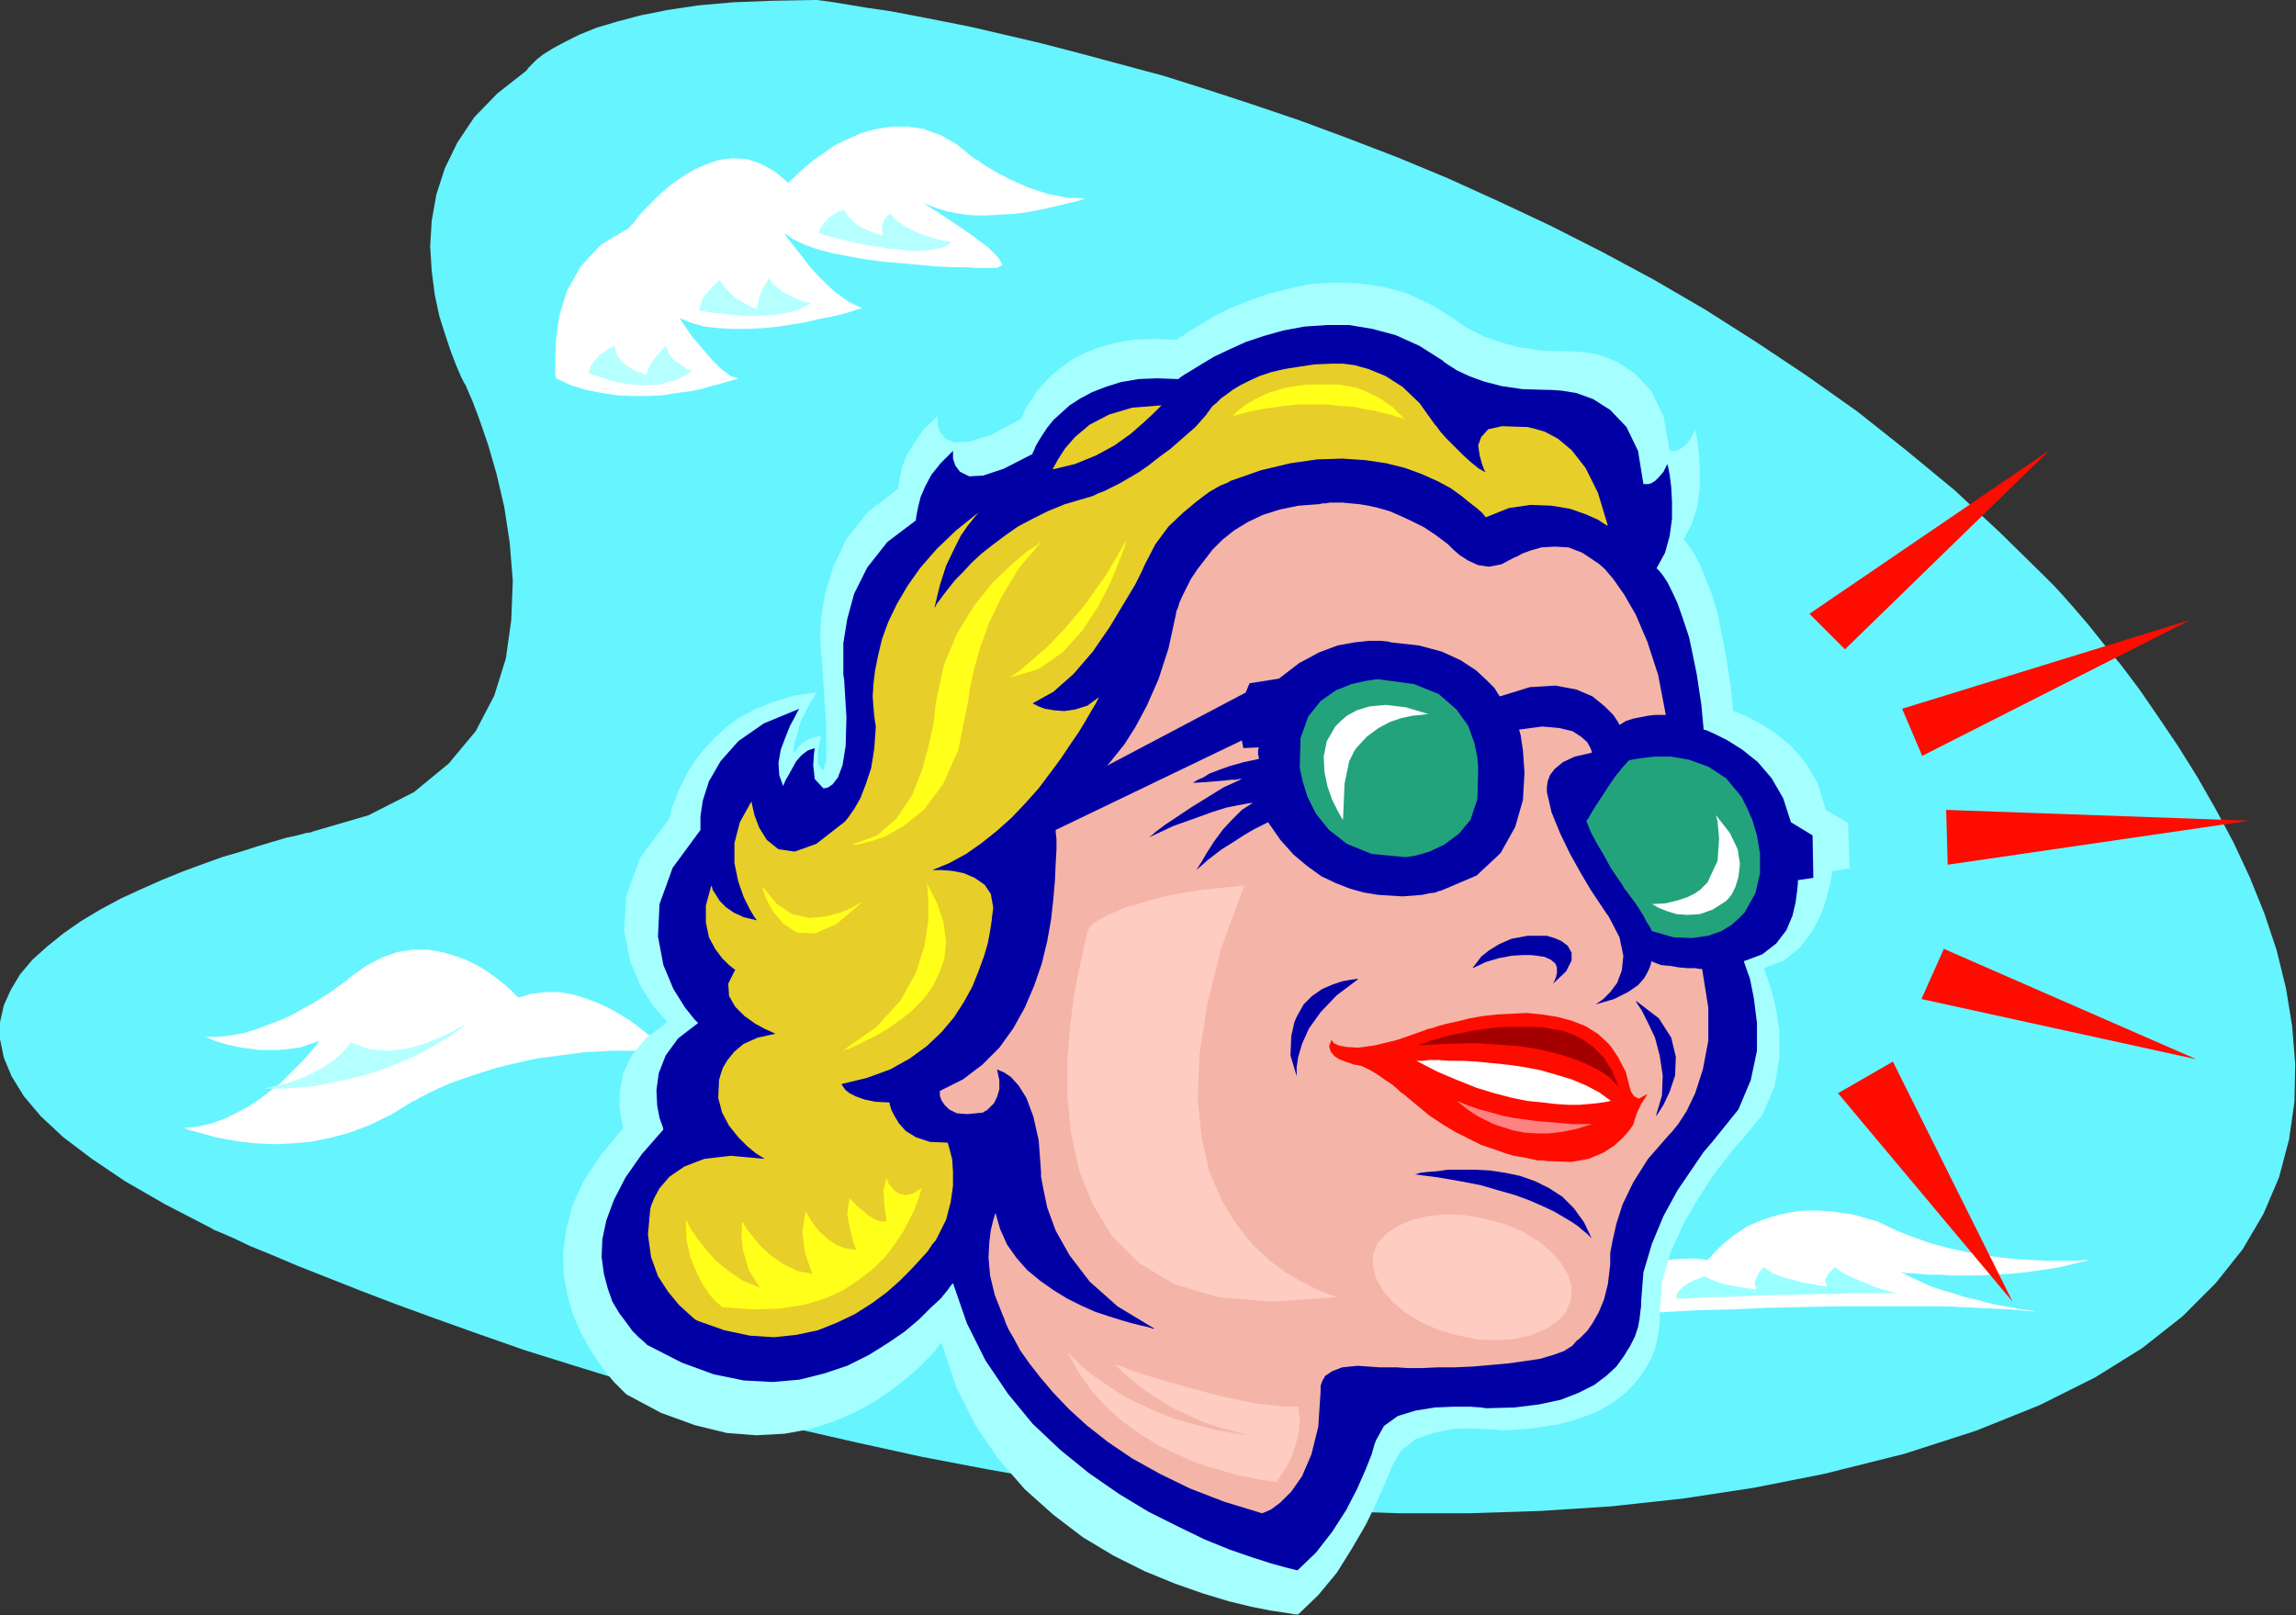 <?xml version="1.0" encoding="UTF-8" standalone="no"?>
<svg
   xmlns:dc="http://purl.org/dc/elements/1.1/"
   xmlns:cc="http://creativecommons.org/ns#"
   xmlns:rdf="http://www.w3.org/1999/02/22-rdf-syntax-ns#"
   xmlns:svg="http://www.w3.org/2000/svg"
   xmlns="http://www.w3.org/2000/svg"
   xmlns:sodipodi="http://sodipodi.sourceforge.net/DTD/sodipodi-0.dtd"
   xmlns:inkscape="http://www.inkscape.org/namespaces/inkscape"
   version="1.0"
   width="75.514mm"
   height="53.137mm"
   id="svg87"
   sodipodi:docname="CLP00321.WMF">
  <rect width="100%" height="100%" fill="#333333" stroke="none"/>
  <sodipodi:namedview
     pagecolor="#ffffff"
     bordercolor="#666666"
     borderopacity="1"
     objecttolerance="10"
     gridtolerance="10"
     guidetolerance="10"
     inkscape:pageopacity="0"
     inkscape:pageshadow="2"
     inkscape:window-width="640"
     inkscape:window-height="480"
     id="namedview89" />
  <defs
     id="defs3">
    <pattern
       id="WMFhbasepattern"
       patternUnits="userSpaceOnUse"
       width="6"
       height="6"
       x="0"
       y="0" />
  </defs>
  <path
     style="fill:#66f4ff;fill-rule:evenodd;fill-opacity:1;stroke:none;"
     d="  M 226.752,183.264   L 218.016,184.992   L 209.184,186.336   L 200.352,187.296   L 191.52,187.872   L 182.688,188.16   L 173.856,188.16   L 165.024,187.872   L 156.288,187.2   L 147.744,186.432   L 139.2,185.376   L 130.848,184.128   L 122.688,182.688   L 114.624,181.152   L 106.752,179.424   L 99.168,177.696   L 91.776,175.776   L 84.672,173.856   L 77.952,171.84   L 71.424,169.824   L 65.28,167.904   L 59.52,165.888   L 54.144,163.968   L 49.152,162.144   L 44.64,160.416   L 40.512,158.784   L 36.864,157.344   L 33.696,156   L 31.104,154.944   L 29.088,153.984   L 27.552,153.312   L 26.592,152.928   L 26.304,152.736   L 20.544,149.76   L 15.552,146.88   L 11.424,144.096   L 7.872,141.408   L 5.088,138.816   L 2.976,136.32   L 1.44,133.824   L 0.48,131.52   L 0,129.216   L 0,127.104   L 0.48,124.992   L 1.344,123.072   L 2.496,121.152   L 4.032,119.328   L 5.856,117.696   L 7.872,116.064   L 10.08,114.528   L 12.48,113.088   L 14.976,111.744   L 17.472,110.592   L 20.064,109.44   L 22.656,108.384   L 25.248,107.424   L 27.648,106.56   L 29.952,105.888   L 32.064,105.216   L 33.984,104.64   L 35.616,104.16   L 36.96,103.872   L 38.016,103.584   L 38.688,103.488   L 38.88,103.392   L 45.792,101.376   L 51.456,98.496   L 55.776,94.944   L 59.136,90.912   L 61.44,86.496   L 62.88,81.888   L 63.552,77.088   L 63.744,72.192   L 63.36,67.488   L 62.688,63.072   L 61.728,58.944   L 60.672,55.296   L 59.616,52.224   L 58.752,49.92   L 58.08,48.384   L 57.888,47.904   L 57.696,47.616   L 57.312,46.848   L 56.736,45.504   L 56.064,43.776   L 55.392,41.76   L 54.624,39.36   L 54.048,36.672   L 53.664,33.696   L 53.472,30.624   L 53.664,27.456   L 54.24,24.192   L 55.296,20.928   L 56.832,17.76   L 58.944,14.592   L 61.824,11.616   L 65.376,8.832   L 65.472,8.736   L 65.664,8.448   L 66.144,7.968   L 66.72,7.392   L 67.584,6.72   L 68.832,5.952   L 70.272,5.184   L 72,4.32   L 74.112,3.456   L 76.704,2.688   L 79.584,1.92   L 82.944,1.248   L 86.784,0.672   L 91.104,0.288   L 95.904,0.096   L 101.28,0   L 101.568,0   L 102.336,0.096   L 103.68,0.288   L 105.408,0.576   L 107.712,0.96   L 110.4,1.344   L 113.472,1.92   L 116.928,2.592   L 120.768,3.36   L 124.896,4.32   L 129.408,5.376   L 134.208,6.624   L 139.2,7.968   L 144.576,9.408   L 150.048,11.136   L 155.616,12.96   L 161.568,14.976   L 167.52,17.184   L 173.76,19.584   L 180,22.176   L 186.336,25.056   L 192.672,28.032   L 199.104,31.296   L 205.536,34.752   L 211.968,38.496   L 218.304,42.528   L 224.64,46.752   L 230.88,51.168   L 236.928,55.968   L 242.976,60.96   L 248.736,66.336   L 254.4,71.904   L 254.688,72.192   L 255.36,72.864   L 256.416,74.016   L 257.856,75.648   L 259.584,77.664   L 261.504,80.064   L 263.712,82.752   L 266.016,85.824   L 268.32,89.184   L 270.72,92.736   L 273.12,96.576   L 275.424,100.608   L 277.632,104.736   L 279.648,109.056   L 281.472,113.568   L 283.008,118.176   L 284.16,122.88   L 284.928,127.584   L 285.312,132.288   L 285.216,136.992   L 284.544,141.696   L 283.296,146.4   L 281.376,150.912   L 278.784,155.328   L 275.424,159.552   L 271.296,163.68   L 266.304,167.616   L 260.448,171.264   L 253.536,174.72   L 245.664,177.888   L 236.736,180.768   L 226.752,183.264  z "
     id="path5" />
  <path
     style="fill:#ffffff;fill-rule:evenodd;fill-opacity:1;stroke:none;"
     d="  M 259.68,156.672   L 259.488,156.672   L 259.008,156.672   L 258.24,156.768   L 257.184,156.768   L 255.936,156.768   L 254.4,156.768   L 252.672,156.672   L 250.848,156.576   L 248.928,156.384   L 246.816,156.096   L 244.608,155.712   L 242.4,155.232   L 240.192,154.656   L 237.984,153.888   L 235.776,153.024   L 233.568,151.968   L 233.376,151.872   L 232.992,151.776   L 232.32,151.584   L 231.36,151.296   L 230.304,151.008   L 228.96,150.816   L 227.52,150.624   L 225.984,150.528   L 224.352,150.528   L 222.624,150.72   L 220.896,151.104   L 219.072,151.68   L 217.248,152.448   L 215.52,153.6   L 213.888,154.944   L 212.256,156.672   L 211.68,156.576   L 210.24,156.48   L 208.128,156.576   L 205.728,156.864   L 203.232,157.536   L 200.928,158.784   L 199.2,160.8   L 198.144,163.584   L 198.624,163.584   L 199.776,163.488   L 201.792,163.392   L 204.384,163.296   L 207.552,163.104   L 211.104,162.912   L 215.136,162.816   L 219.36,162.624   L 223.776,162.528   L 228.384,162.432   L 232.992,162.432   L 237.504,162.432   L 241.824,162.432   L 245.952,162.624   L 249.792,162.816   L 253.152,163.104   L 253.056,163.104   L 252.672,163.008   L 252.096,162.912   L 251.328,162.816   L 250.368,162.624   L 249.312,162.432   L 248.16,162.24   L 246.912,161.952   L 245.568,161.568   L 244.224,161.28   L 242.784,160.8   L 241.44,160.416   L 240,159.936   L 238.752,159.36   L 237.504,158.784   L 236.352,158.208   L 236.544,158.208   L 236.928,158.304   L 237.6,158.304   L 238.56,158.4   L 239.712,158.496   L 241.056,158.496   L 242.496,158.592   L 244.128,158.592   L 245.952,158.592   L 247.776,158.496   L 249.696,158.4   L 251.712,158.208   L 253.728,157.92   L 255.744,157.632   L 257.76,157.152   L 259.68,156.672  z "
     id="path7" />
  <path
     style="fill:#99ffff;fill-rule:evenodd;fill-opacity:1;stroke:none;"
     d="  M 235.968,160.896   L 235.68,160.8   L 235.008,160.608   L 233.952,160.32   L 232.8,159.936   L 231.456,159.36   L 230.112,158.784   L 228.96,158.208   L 228.096,157.536   L 227.808,157.824   L 227.232,158.4   L 226.848,159.168   L 227.136,159.936   L 226.848,159.936   L 226.176,159.84   L 225.12,159.648   L 223.968,159.456   L 222.624,159.072   L 221.28,158.688   L 220.128,158.208   L 219.264,157.536   L 218.976,157.824   L 218.496,158.496   L 218.112,159.456   L 218.304,160.32   L 218.112,160.32   L 217.536,160.224   L 216.768,160.128   L 215.712,159.936   L 214.656,159.744   L 213.6,159.456   L 212.64,159.072   L 211.872,158.688   L 211.68,158.784   L 211.2,158.976   L 210.624,159.168   L 209.856,159.552   L 209.184,160.032   L 208.704,160.512   L 208.416,160.992   L 208.416,161.472   L 208.704,161.472   L 209.472,161.472   L 210.72,161.376   L 212.256,161.28   L 214.176,161.28   L 216.288,161.184   L 218.592,161.088   L 220.992,160.992   L 223.392,160.992   L 225.792,160.896   L 228.096,160.896   L 230.304,160.8   L 232.224,160.8   L 233.856,160.8   L 235.104,160.8   L 235.968,160.896  z "
     id="path9" />
  <path
     style="fill:#ffffff;fill-rule:evenodd;fill-opacity:1;stroke:none;"
     d="  M 43.488,121.536   L 43.392,121.632   L 43.104,121.92   L 42.528,122.304   L 41.856,122.784   L 41.088,123.36   L 40.032,124.032   L 38.976,124.704   L 37.728,125.376   L 36.384,126.144   L 34.944,126.816   L 33.408,127.392   L 31.872,127.968   L 30.336,128.448   L 28.704,128.736   L 27.072,128.928   L 25.44,128.928   L 25.824,129.024   L 26.688,129.408   L 28.224,129.888   L 30.048,130.272   L 32.256,130.56   L 34.656,130.56   L 37.248,130.272   L 39.744,129.408   L 39.648,129.504   L 39.36,129.888   L 38.976,130.368   L 38.4,131.04   L 37.728,131.808   L 36.864,132.672   L 35.904,133.632   L 34.848,134.688   L 33.6,135.648   L 32.352,136.608   L 30.912,137.568   L 29.472,138.336   L 27.936,139.104   L 26.304,139.68   L 24.672,140.064   L 22.944,140.256   L 23.136,140.352   L 23.616,140.544   L 24.384,140.736   L 25.44,141.024   L 26.784,141.408   L 28.32,141.696   L 30.048,141.984   L 31.968,142.176   L 34.08,142.272   L 36.288,142.176   L 38.592,141.984   L 40.992,141.504   L 43.488,140.832   L 45.984,139.872   L 48.576,138.624   L 51.072,137.088   L 51.168,136.992   L 51.648,136.8   L 52.32,136.416   L 53.28,135.936   L 54.432,135.36   L 55.968,134.688   L 57.6,134.112   L 59.616,133.44   L 61.728,132.768   L 64.128,132.192   L 66.72,131.616   L 69.6,131.232   L 72.576,130.848   L 75.84,130.656   L 79.2,130.656   L 82.848,130.848   L 82.752,130.752   L 82.464,130.368   L 81.984,129.888   L 81.312,129.312   L 80.448,128.544   L 79.488,127.776   L 78.336,126.912   L 77.088,126.144   L 75.744,125.376   L 74.304,124.704   L 72.768,124.128   L 71.232,123.648   L 69.504,123.36   L 67.872,123.36   L 66.144,123.552   L 64.416,124.032   L 64.32,123.936   L 63.936,123.552   L 63.456,123.072   L 62.688,122.4   L 61.728,121.632   L 60.672,120.864   L 59.424,120.096   L 58.08,119.424   L 56.544,118.848   L 54.912,118.368   L 53.184,118.08   L 51.36,118.08   L 49.44,118.368   L 47.52,119.04   L 45.504,120.096   L 43.488,121.536  z "
     id="path11" />
  <path
     style="fill:#b5ffff;fill-rule:evenodd;fill-opacity:1;stroke:none;"
     d="  M 43.584,129.6   L 43.488,129.792   L 43.104,130.272   L 42.432,131.04   L 41.376,131.904   L 39.936,132.864   L 38.016,133.824   L 35.712,134.688   L 32.832,135.36   L 33.024,135.36   L 33.504,135.36   L 34.176,135.36   L 35.232,135.36   L 36.48,135.264   L 37.92,135.168   L 39.552,134.976   L 41.28,134.592   L 43.2,134.208   L 45.216,133.728   L 47.328,133.056   L 49.536,132.192   L 51.744,131.232   L 54.048,129.984   L 56.256,128.64   L 58.464,127.008   L 58.08,127.296   L 56.928,127.872   L 55.296,128.736   L 53.184,129.6   L 50.784,130.368   L 48.288,130.656   L 45.888,130.464   L 43.584,129.6  z "
     id="path13" />
  <path
     style="fill:#ffffff;fill-rule:evenodd;fill-opacity:1;stroke:none;"
     d="  M 121.056,19.68   L 121.44,19.872   L 122.4,20.544   L 123.84,21.408   L 125.664,22.368   L 127.872,23.328   L 130.176,24.096   L 132.576,24.576   L 134.976,24.672   L 134.784,24.672   L 134.4,24.864   L 133.728,25.056   L 132.864,25.248   L 131.712,25.536   L 130.464,25.824   L 129.12,26.112   L 127.584,26.4   L 126.048,26.592   L 124.32,26.688   L 122.688,26.784   L 120.96,26.784   L 119.328,26.592   L 117.792,26.304   L 116.256,25.824   L 114.816,25.248   L 115.392,25.632   L 116.736,26.496   L 118.752,27.84   L 120.864,29.28   L 122.784,30.72   L 124.128,32.064   L 124.608,32.928   L 123.936,33.312   L 123.456,33.312   L 122.592,33.312   L 121.344,33.312   L 119.904,33.216   L 118.176,33.216   L 116.256,33.12   L 114.144,32.928   L 112.032,32.736   L 109.824,32.544   L 107.616,32.256   L 105.504,31.872   L 103.488,31.488   L 101.664,31.008   L 100.032,30.432   L 98.592,29.76   L 97.536,28.992   L 97.728,29.376   L 98.4,30.24   L 99.456,31.584   L 100.704,33.216   L 102.24,34.848   L 103.776,36.288   L 105.504,37.536   L 107.136,38.304   L 106.944,38.4   L 106.464,38.496   L 105.696,38.784   L 104.64,39.072   L 103.392,39.36   L 101.856,39.648   L 100.32,40.032   L 98.592,40.32   L 96.768,40.608   L 94.848,40.8   L 92.928,40.896   L 91.104,40.896   L 89.28,40.8   L 87.552,40.608   L 85.92,40.128   L 84.48,39.552   L 84.672,39.84   L 85.248,40.704   L 86.112,41.952   L 87.264,43.296   L 88.416,44.64   L 89.664,45.888   L 90.816,46.752   L 91.776,47.04   L 91.584,47.136   L 91.2,47.232   L 90.528,47.424   L 89.568,47.712   L 88.416,48   L 87.168,48.384   L 85.632,48.672   L 84.096,48.864   L 82.368,49.152   L 80.544,49.248   L 78.624,49.248   L 76.704,49.152   L 74.784,48.864   L 72.864,48.48   L 70.944,47.904   L 69.12,47.04   L 69.024,46.464   L 69.024,44.736   L 69.12,42.24   L 69.504,39.36   L 70.464,36.192   L 72.192,33.12   L 74.688,30.432   L 78.24,28.32   L 78.336,28.128   L 78.72,27.744   L 79.296,26.976   L 80.064,26.112   L 81.024,25.152   L 82.08,24.096   L 83.328,23.04   L 84.672,22.08   L 86.208,21.12   L 87.744,20.448   L 89.376,19.872   L 91.104,19.68   L 92.832,19.776   L 94.56,20.352   L 96.288,21.312   L 98.016,22.752   L 98.112,22.56   L 98.592,22.176   L 99.168,21.6   L 100.032,20.832   L 101.184,19.872   L 102.432,19.008   L 103.776,18.048   L 105.408,17.28   L 107.136,16.512   L 108.96,16.032   L 110.784,15.744   L 112.8,15.744   L 114.816,16.032   L 116.928,16.8   L 118.944,17.952   L 121.056,19.68  z "
     id="path15" />
  <path
     style="fill:#b5ffff;fill-rule:evenodd;fill-opacity:1;stroke:none;"
     d="  M 118.272,30.144   L 117.984,30.048   L 117.312,29.952   L 116.256,29.664   L 115.008,29.28   L 113.76,28.8   L 112.512,28.128   L 111.456,27.456   L 110.688,26.592   L 110.496,26.688   L 110.016,27.168   L 109.632,28.032   L 109.728,29.28   L 109.536,29.28   L 109.152,29.088   L 108.48,28.896   L 107.808,28.608   L 106.944,28.224   L 106.176,27.648   L 105.504,26.976   L 104.928,26.112   L 104.832,26.112   L 104.544,26.208   L 104.064,26.4   L 103.584,26.688   L 103.008,27.072   L 102.528,27.648   L 102.048,28.224   L 101.76,28.992   L 101.952,28.992   L 102.336,29.184   L 103.008,29.376   L 103.872,29.568   L 104.928,29.856   L 106.176,30.144   L 107.52,30.432   L 108.864,30.624   L 110.304,30.912   L 111.744,31.008   L 113.088,31.2   L 114.432,31.2   L 115.584,31.104   L 116.64,30.912   L 117.6,30.624   L 118.272,30.144  z "
     id="path17" />
  <path
     style="fill:#b5ffff;fill-rule:evenodd;fill-opacity:1;stroke:none;"
     d="  M 100.8,37.728   L 100.608,37.632   L 100.032,37.536   L 99.264,37.248   L 98.4,36.864   L 97.44,36.384   L 96.672,35.808   L 96,35.232   L 95.616,34.56   L 95.424,34.944   L 94.848,35.808   L 94.368,37.056   L 94.08,38.4   L 93.888,38.304   L 93.504,38.208   L 92.928,37.92   L 92.256,37.536   L 91.392,37.056   L 90.72,36.384   L 90.048,35.712   L 89.472,34.848   L 89.088,35.136   L 88.32,35.904   L 87.36,37.056   L 86.88,38.592   L 87.36,38.688   L 88.512,38.88   L 90.24,39.072   L 92.352,39.264   L 94.656,39.264   L 96.96,39.072   L 99.072,38.592   L 100.8,37.728  z "
     id="path19" />
  <path
     style="fill:#b5ffff;fill-rule:evenodd;fill-opacity:1;stroke:none;"
     d="  M 86.016,46.176   L 85.92,46.08   L 85.536,45.984   L 85.152,45.696   L 84.576,45.312   L 84,44.928   L 83.424,44.352   L 83.04,43.68   L 82.752,43.008   L 82.464,43.296   L 81.696,44.16   L 80.832,45.312   L 80.352,46.56   L 80.16,46.56   L 79.776,46.368   L 79.104,46.176   L 78.432,45.792   L 77.664,45.312   L 77.088,44.736   L 76.608,43.968   L 76.416,43.008   L 76.32,43.008   L 76.032,43.2   L 75.552,43.392   L 75.072,43.776   L 74.496,44.16   L 73.92,44.832   L 73.44,45.504   L 73.152,46.368   L 73.536,46.56   L 74.496,46.848   L 75.936,47.328   L 77.76,47.712   L 79.872,47.904   L 81.984,47.808   L 84.096,47.232   L 86.016,46.176  z "
     id="path21" />
  <path
     style="fill:#a5ffff;fill-rule:evenodd;fill-opacity:1;stroke:none;"
     d="  M 117.024,166.944   L 116.832,167.136   L 116.352,167.808   L 115.488,168.768   L 114.24,170.016   L 112.704,171.36   L 110.88,172.8   L 108.768,174.24   L 106.368,175.584   L 103.68,176.736   L 100.704,177.696   L 97.536,178.272   L 93.984,178.464   L 90.336,178.176   L 86.4,177.216   L 82.176,175.68   L 77.856,173.376   L 77.664,173.184   L 77.184,172.704   L 76.32,171.84   L 75.36,170.688   L 74.304,169.248   L 73.248,167.616   L 72.192,165.696   L 71.232,163.488   L 70.56,161.184   L 70.08,158.592   L 69.984,155.808   L 70.368,152.928   L 71.136,149.952   L 72.576,146.784   L 74.688,143.616   L 77.472,140.256   L 77.376,139.872   L 77.184,138.912   L 76.992,137.376   L 77.088,135.552   L 77.472,133.44   L 78.528,131.232   L 80.256,129.12   L 82.944,127.104   L 82.464,126.528   L 81.216,125.088   L 79.68,122.688   L 78.336,119.52   L 77.568,115.68   L 77.856,111.36   L 79.584,106.656   L 83.232,101.76   L 83.232,101.568   L 83.328,101.184   L 83.52,100.416   L 83.904,99.552   L 84.288,98.4   L 84.864,97.248   L 85.536,95.904   L 86.496,94.464   L 87.552,93.12   L 88.8,91.776   L 90.24,90.432   L 91.968,89.184   L 93.984,88.128   L 96.192,87.264   L 98.688,86.496   L 101.472,86.112   L 101.376,86.304   L 101.088,86.784   L 100.608,87.552   L 100.128,88.512   L 99.552,89.664   L 99.168,91.008   L 98.784,92.352   L 98.592,93.792   L 98.592,93.696   L 98.784,93.504   L 99.072,93.12   L 99.36,92.736   L 99.84,92.352   L 100.416,91.968   L 101.184,91.68   L 102.048,91.488   L 101.952,92.064   L 101.664,93.408   L 101.664,94.848   L 102.144,95.712   L 102.336,95.712   L 102.72,94.56   L 102.72,90.528   L 102.144,81.792   L 102.048,81.216   L 101.952,79.488   L 102.048,76.992   L 102.528,73.92   L 103.584,70.464   L 105.216,67.008   L 107.904,63.648   L 111.648,60.768   L 111.648,60.576   L 111.744,59.904   L 111.936,59.04   L 112.224,57.792   L 112.8,56.448   L 113.76,54.912   L 114.912,53.28   L 116.544,51.744   L 116.544,52.032   L 116.544,52.8   L 116.832,53.664   L 117.504,54.528   L 118.656,55.008   L 120.48,54.912   L 123.264,54.048   L 127.008,52.032   L 127.008,51.936   L 127.2,51.552   L 127.392,50.976   L 127.776,50.304   L 128.352,49.536   L 128.928,48.576   L 129.792,47.616   L 130.752,46.656   L 131.904,45.696   L 133.248,44.736   L 134.88,43.872   L 136.608,43.2   L 138.72,42.624   L 140.928,42.24   L 143.52,42.144   L 146.304,42.24   L 146.496,42.048   L 147.168,41.664   L 148.128,40.992   L 149.472,40.224   L 151.008,39.264   L 152.928,38.304   L 155.136,37.44   L 157.536,36.576   L 160.128,35.904   L 162.816,35.328   L 165.696,35.136   L 168.768,35.232   L 171.744,35.616   L 174.912,36.48   L 177.984,37.92   L 181.056,39.84   L 181.248,40.032   L 181.92,40.512   L 182.976,41.088   L 184.512,41.856   L 186.432,42.528   L 188.832,43.2   L 191.616,43.584   L 194.784,43.68   L 195.264,43.68   L 196.704,43.776   L 198.624,44.064   L 200.928,44.928   L 203.136,46.368   L 205.248,48.576   L 206.784,51.744   L 207.552,56.064   L 207.648,56.064   L 207.84,56.064   L 208.128,56.064   L 208.608,55.968   L 209.088,55.68   L 209.664,55.2   L 210.144,54.528   L 210.72,53.472   L 210.816,53.856   L 211.008,54.912   L 211.2,56.448   L 211.296,58.464   L 211.296,60.672   L 211.008,62.88   L 210.336,65.088   L 209.28,67.104   L 209.376,67.2   L 209.664,67.488   L 210.048,68.064   L 210.624,68.928   L 211.296,70.176   L 211.968,71.808   L 212.736,73.728   L 213.504,76.224   L 213.792,77.664   L 214.464,81.12   L 215.136,85.248   L 215.424,88.416   L 215.808,88.512   L 216.96,88.992   L 218.592,89.856   L 220.512,91.008   L 222.528,92.64   L 224.448,94.848   L 225.984,97.44   L 226.944,100.704   L 229.728,102.336   L 229.92,108   L 227.808,108.288   L 227.712,108.768   L 227.52,109.92   L 227.04,111.648   L 226.368,113.76   L 225.216,115.872   L 223.776,117.792   L 221.76,119.424   L 219.264,120.384   L 219.456,120.96   L 220.032,122.592   L 220.704,125.088   L 221.184,128.064   L 221.184,131.52   L 220.608,135.072   L 219.072,138.624   L 216.48,141.792   L 216,142.272   L 214.848,143.712   L 213.12,145.92   L 211.296,148.704   L 209.376,151.968   L 207.744,155.52   L 206.592,159.36   L 206.304,163.2   L 206.304,163.392   L 206.304,163.776   L 206.304,164.544   L 206.208,165.408   L 206.016,166.464   L 205.728,167.712   L 205.248,168.96   L 204.48,170.304   L 203.52,171.648   L 202.272,172.992   L 200.736,174.24   L 198.816,175.392   L 196.416,176.352   L 193.728,177.12   L 190.464,177.6   L 186.72,177.888   L 186.24,177.792   L 184.8,177.696   L 182.88,177.6   L 180.576,177.696   L 178.176,178.176   L 175.968,178.944   L 174.144,180.384   L 172.992,182.4   L 172.8,182.976   L 172.128,184.512   L 171.168,186.72   L 169.824,189.504   L 168.096,192.48   L 166.176,195.552   L 163.872,198.336   L 161.376,200.736   L 160.992,200.736   L 159.84,200.544   L 157.92,200.256   L 155.52,199.776   L 152.736,199.104   L 149.568,198.144   L 146.016,196.896   L 142.272,195.36   L 138.432,193.44   L 134.592,191.136   L 130.944,188.352   L 127.392,185.184   L 124.128,181.44   L 121.248,177.216   L 118.848,172.416   L 117.024,166.944  z "
     id="path23" />
  <path
     style="fill:#0000a5;fill-rule:evenodd;fill-opacity:1;stroke:none;"
     d="  M 118.464,159.552   L 118.272,159.744   L 117.792,160.416   L 116.928,161.472   L 115.68,162.624   L 114.24,164.064   L 112.416,165.6   L 110.304,167.04   L 108,168.48   L 105.312,169.824   L 102.432,170.784   L 99.36,171.552   L 96,171.84   L 92.448,171.648   L 88.704,170.88   L 84.768,169.44   L 80.64,167.328   L 80.448,167.232   L 80.064,166.848   L 79.392,166.272   L 78.624,165.504   L 77.856,164.448   L 76.992,163.296   L 76.128,161.856   L 75.552,160.224   L 75.072,158.4   L 74.784,156.288   L 74.88,154.08   L 75.36,151.776   L 76.32,149.184   L 77.76,146.4   L 79.776,143.52   L 82.464,140.448   L 82.368,140.064   L 81.984,139.008   L 81.696,137.472   L 81.6,135.552   L 81.888,133.44   L 82.752,131.232   L 84.288,129.12   L 86.784,127.2   L 86.304,126.72   L 85.152,125.28   L 83.712,122.976   L 82.464,120   L 81.792,116.448   L 81.984,112.416   L 83.616,107.904   L 87.072,103.2   L 87.072,102.72   L 87.072,101.472   L 87.36,99.552   L 88.128,97.152   L 89.568,94.656   L 91.776,92.16   L 94.944,89.952   L 99.36,88.128   L 99.168,88.416   L 98.784,89.184   L 98.208,90.24   L 97.632,91.68   L 97.056,93.216   L 96.768,94.848   L 96.864,96.384   L 97.344,97.728   L 97.44,97.536   L 97.632,97.056   L 98.016,96.384   L 98.496,95.52   L 98.976,94.656   L 99.648,93.888   L 100.416,93.312   L 101.28,93.024   L 101.184,93.696   L 101.088,95.136   L 101.28,96.864   L 102.336,98.016   L 102.528,98.016   L 102.912,97.92   L 103.488,97.536   L 104.16,96.672   L 104.736,95.136   L 105.12,92.736   L 105.216,89.184   L 104.928,84.48   L 104.832,83.904   L 104.832,82.272   L 104.832,79.968   L 105.312,76.992   L 106.176,73.824   L 107.808,70.56   L 110.304,67.392   L 113.856,64.704   L 113.856,64.512   L 113.952,63.936   L 114.144,62.976   L 114.432,61.824   L 115.008,60.48   L 115.776,59.04   L 116.928,57.6   L 118.464,56.064   L 118.464,56.352   L 118.464,57.024   L 118.752,57.888   L 119.328,58.656   L 120.48,59.232   L 122.208,59.136   L 124.8,58.272   L 128.352,56.448   L 128.352,56.352   L 128.544,55.968   L 128.736,55.488   L 129.12,54.816   L 129.6,54.048   L 130.176,53.184   L 130.944,52.224   L 131.904,51.36   L 132.96,50.4   L 134.304,49.536   L 135.744,48.768   L 137.472,48.096   L 139.296,47.52   L 141.504,47.136   L 143.808,47.04   L 146.496,47.136   L 146.688,46.944   L 147.264,46.56   L 148.224,45.984   L 149.472,45.216   L 150.912,44.352   L 152.736,43.488   L 154.848,42.528   L 157.152,41.76   L 159.552,41.088   L 162.144,40.608   L 164.928,40.416   L 167.712,40.416   L 170.592,40.896   L 173.472,41.664   L 176.448,43.008   L 179.328,44.832   L 179.52,45.024   L 180.096,45.408   L 181.152,46.08   L 182.592,46.752   L 184.416,47.424   L 186.624,48   L 189.216,48.384   L 192.288,48.48   L 192.768,48.48   L 194.112,48.576   L 195.936,48.864   L 198.048,49.632   L 200.16,50.976   L 202.176,53.088   L 203.616,56.064   L 204.288,60.192   L 204.384,60.192   L 204.576,60.192   L 204.864,60.192   L 205.248,60.096   L 205.728,59.808   L 206.208,59.328   L 206.784,58.656   L 207.264,57.696   L 207.36,58.08   L 207.552,59.04   L 207.744,60.576   L 207.84,62.4   L 207.84,64.512   L 207.552,66.624   L 206.976,68.736   L 205.92,70.656   L 206.016,70.752   L 206.304,71.04   L 206.688,71.52   L 207.264,72.384   L 207.84,73.536   L 208.512,74.976   L 209.184,76.896   L 209.952,79.2   L 210.24,80.544   L 210.912,83.808   L 211.488,87.648   L 211.776,90.72   L 212.16,90.816   L 213.216,91.296   L 214.752,92.064   L 216.576,93.216   L 218.496,94.752   L 220.224,96.768   L 221.664,99.264   L 222.624,102.24   L 225.312,103.872   L 225.408,109.152   L 223.488,109.44   L 223.488,109.824   L 223.392,110.784   L 223.2,112.224   L 222.816,113.856   L 222.048,115.68   L 220.8,117.312   L 219.072,118.656   L 216.768,119.52   L 216.96,120.096   L 217.536,121.728   L 218.016,124.128   L 218.4,127.2   L 218.4,130.656   L 217.632,134.304   L 216.096,137.952   L 213.312,141.408   L 212.928,141.888   L 211.776,143.232   L 210.336,145.344   L 208.512,148.032   L 206.784,151.2   L 205.344,154.656   L 204.288,158.208   L 204,161.856   L 204,162.048   L 204,162.432   L 203.904,163.104   L 203.808,163.968   L 203.616,165.024   L 203.232,166.176   L 202.656,167.328   L 201.888,168.576   L 200.928,169.92   L 199.68,171.072   L 198.144,172.224   L 196.224,173.184   L 194.016,174.048   L 191.328,174.624   L 188.256,175.008   L 184.704,175.104   L 184.128,175.008   L 182.784,174.912   L 180.672,174.912   L 178.368,175.008   L 175.968,175.392   L 173.76,176.064   L 172.032,177.312   L 171.072,179.04   L 170.88,179.52   L 170.496,180.864   L 169.728,182.784   L 168.672,185.184   L 167.328,187.776   L 165.6,190.464   L 163.584,193.056   L 161.28,195.264   L 160.896,195.168   L 159.744,194.88   L 158.016,194.4   L 155.616,193.632   L 152.832,192.672   L 149.76,191.424   L 146.4,189.792   L 142.752,187.968   L 139.104,185.76   L 135.36,183.168   L 131.808,180.288   L 128.352,177.024   L 125.28,173.28   L 122.496,169.152   L 120.192,164.544   L 118.464,159.552  z "
     id="path25" />
  <path
     style="fill:#e8ce28;fill-rule:evenodd;fill-opacity:1;stroke:none;"
     d="  M 116.448,153.984   L 116.352,154.176   L 115.872,154.752   L 115.296,155.616   L 114.336,156.672   L 113.184,157.92   L 111.84,159.264   L 110.208,160.704   L 108.384,162.048   L 106.272,163.392   L 104.064,164.448   L 101.664,165.408   L 98.976,165.984   L 96.192,166.272   L 93.216,166.08   L 90.048,165.408   L 86.784,164.256   L 86.4,164.064   L 85.536,163.296   L 84.384,162.24   L 83.04,160.608   L 81.792,158.688   L 80.928,156.288   L 80.544,153.504   L 80.832,150.336   L 80.928,149.952   L 81.312,148.992   L 81.984,147.744   L 83.232,146.304   L 85.056,145.056   L 87.552,144.096   L 90.816,143.712   L 95.04,144.096   L 94.752,143.904   L 93.984,143.424   L 92.928,142.56   L 91.776,141.408   L 90.624,139.968   L 89.76,138.336   L 89.28,136.512   L 89.376,134.496   L 89.376,134.304   L 89.568,133.632   L 89.856,132.768   L 90.432,131.808   L 91.296,130.752   L 92.448,129.792   L 94.176,129.024   L 96.384,128.544   L 96,128.352   L 95.136,127.968   L 93.888,127.296   L 92.544,126.336   L 91.392,125.184   L 90.624,123.84   L 90.528,122.304   L 91.392,120.576   L 91.104,120.384   L 90.528,119.904   L 89.76,119.136   L 88.896,117.984   L 88.128,116.544   L 87.744,114.72   L 87.744,112.608   L 88.416,110.112   L 88.512,110.304   L 88.608,110.688   L 88.992,111.264   L 89.472,112.032   L 90.24,112.8   L 91.2,113.472   L 92.448,114.048   L 94.08,114.432   L 93.792,114.048   L 93.216,113.088   L 92.448,111.552   L 91.776,109.632   L 91.296,107.328   L 91.296,104.832   L 91.968,102.24   L 93.408,99.648   L 93.504,100.128   L 93.792,101.376   L 94.368,102.912   L 95.328,104.448   L 96.768,105.6   L 98.784,105.888   L 101.472,104.928   L 104.928,102.24   L 105.12,102.048   L 105.504,101.568   L 106.176,100.608   L 106.944,99.264   L 107.616,97.536   L 108.288,95.52   L 108.672,93.12   L 108.864,90.432   L 108.864,90.24   L 108.768,89.76   L 108.672,88.992   L 108.576,87.936   L 108.48,86.592   L 108.576,85.056   L 108.768,83.424   L 109.152,81.504   L 109.632,79.488   L 110.4,77.376   L 111.456,75.168   L 112.8,72.864   L 114.432,70.56   L 116.448,68.256   L 118.848,65.952   L 121.728,63.648   L 121.536,63.84   L 121.056,64.416   L 120.288,65.376   L 119.424,66.624   L 118.56,68.352   L 117.6,70.368   L 116.832,72.768   L 116.16,75.552   L 116.256,75.456   L 116.448,75.072   L 116.832,74.592   L 117.312,73.92   L 117.984,73.056   L 118.752,72.096   L 119.712,71.136   L 120.768,69.984   L 122.016,68.832   L 123.36,67.776   L 124.896,66.624   L 126.528,65.472   L 128.352,64.512   L 130.272,63.552   L 132.384,62.688   L 134.688,62.016   L 134.784,62.016   L 134.976,61.92   L 135.36,61.824   L 135.936,61.632   L 136.512,61.344   L 137.28,61.056   L 138.24,60.576   L 139.2,60.096   L 140.352,59.424   L 141.504,58.752   L 142.752,57.888   L 144.096,56.832   L 145.536,55.776   L 147.072,54.432   L 148.608,53.088   L 150.048,51.456   L 150.048,51.36   L 150.24,51.168   L 150.432,50.88   L 150.72,50.496   L 151.2,50.112   L 151.776,49.536   L 152.448,49.056   L 153.216,48.48   L 154.176,47.904   L 155.328,47.328   L 156.576,46.752   L 158.016,46.272   L 159.648,45.888   L 161.472,45.6   L 163.392,45.312   L 165.6,45.216   L 165.984,45.216   L 166.944,45.216   L 168.384,45.408   L 170.112,45.888   L 172.224,46.752   L 174.336,48.096   L 176.448,50.112   L 178.368,52.8   L 178.56,52.992   L 179.04,53.664   L 179.808,54.528   L 180.768,55.488   L 181.824,56.544   L 182.88,57.504   L 183.84,58.272   L 184.704,58.752   L 184.512,58.464   L 184.224,57.696   L 183.936,56.64   L 183.744,55.392   L 184.128,54.336   L 184.992,53.376   L 186.72,52.992   L 189.408,53.088   L 189.792,53.088   L 190.656,53.28   L 192,53.664   L 193.632,54.528   L 195.36,55.968   L 197.088,58.176   L 198.624,61.248   L 199.872,65.376   L 199.488,65.184   L 198.624,64.608   L 197.088,63.936   L 195.168,63.264   L 192.864,62.88   L 190.272,62.784   L 187.584,63.168   L 184.704,64.32   L 184.608,64.224   L 184.224,63.744   L 183.552,63.168   L 182.688,62.496   L 181.632,61.632   L 180.288,60.672   L 178.656,59.808   L 176.736,58.944   L 174.624,58.176   L 172.32,57.6   L 169.728,57.216   L 166.848,57.024   L 163.776,57.12   L 160.416,57.6   L 156.768,58.464   L 152.928,59.808   L 152.64,60   L 151.68,60.384   L 150.336,61.152   L 148.8,62.304   L 147.072,63.744   L 145.248,65.472   L 143.616,67.68   L 142.272,70.272   L 141.984,70.944   L 141.12,72.672   L 139.68,75.072   L 137.952,77.952   L 135.84,81.024   L 133.44,83.808   L 130.944,86.016   L 128.352,87.456   L 128.544,87.552   L 129.12,87.84   L 129.888,88.128   L 131.04,88.32   L 132.288,88.416   L 133.632,88.224   L 135.168,87.744   L 136.608,86.688   L 136.512,86.88   L 136.224,87.456   L 135.648,88.416   L 134.976,89.568   L 134.112,91.008   L 133.056,92.544   L 131.904,94.272   L 130.56,96.096   L 129.12,98.016   L 127.488,99.84   L 125.76,101.664   L 123.936,103.296   L 122.016,104.832   L 120.096,106.176   L 117.984,107.328   L 115.872,108.192   L 116.256,108.192   L 117.12,108.192   L 118.368,108.288   L 119.808,108.576   L 121.152,109.152   L 122.4,110.016   L 123.168,111.168   L 123.456,112.8   L 123.456,112.992   L 123.36,113.664   L 123.264,114.528   L 123.072,115.776   L 122.784,117.312   L 122.304,118.944   L 121.632,120.768   L 120.864,122.688   L 119.808,124.608   L 118.56,126.528   L 117.024,128.352   L 115.2,130.08   L 113.088,131.616   L 110.688,132.96   L 107.808,134.016   L 104.64,134.784   L 104.64,134.88   L 104.832,135.168   L 105.12,135.552   L 105.6,135.936   L 106.368,136.32   L 107.424,136.704   L 108.768,136.992   L 110.592,137.088   L 110.592,137.28   L 110.784,137.952   L 111.168,138.72   L 111.744,139.68   L 112.608,140.64   L 113.856,141.408   L 115.584,141.984   L 117.792,142.08   L 117.888,142.368   L 118.08,143.04   L 118.368,144.192   L 118.464,145.728   L 118.464,147.456   L 118.176,149.472   L 117.6,151.68   L 116.448,153.984  z "
     id="path27" />
  <path
     style="fill:#e8ce28;fill-rule:evenodd;fill-opacity:1;stroke:none;"
     d="  M 130.848,58.368   L 131.04,57.984   L 131.52,57.12   L 132.384,55.776   L 133.632,54.336   L 135.456,52.8   L 137.856,51.552   L 140.736,50.688   L 144.384,50.4   L 144.096,50.688   L 143.328,51.456   L 142.08,52.608   L 140.544,53.952   L 138.528,55.392   L 136.224,56.64   L 133.632,57.696   L 130.848,58.368  z "
     id="path29" />
  <path
     style="fill:#f4b5a8;fill-rule:evenodd;fill-opacity:1;stroke:none;"
     d="  M 137.568,95.232   L 137.856,94.944   L 138.624,93.984   L 139.776,92.544   L 141.12,90.432   L 142.56,87.744   L 144,84.48   L 145.248,80.64   L 146.208,76.224   L 146.208,76.032   L 146.4,75.648   L 146.592,74.976   L 146.976,74.112   L 147.456,73.152   L 148.032,72   L 148.8,70.848   L 149.76,69.6   L 150.72,68.352   L 151.968,67.104   L 153.408,65.952   L 155.136,64.896   L 156.96,64.032   L 159.072,63.36   L 161.376,62.88   L 163.968,62.688   L 164.064,62.688   L 164.352,62.592   L 164.736,62.592   L 165.312,62.496   L 166.08,62.496   L 166.944,62.496   L 167.904,62.592   L 168.96,62.688   L 170.112,62.88   L 171.36,63.168   L 172.704,63.552   L 174.048,64.128   L 175.488,64.8   L 177.024,65.568   L 178.464,66.528   L 180,67.68   L 180.192,67.872   L 180.672,68.352   L 181.44,69.024   L 182.496,69.696   L 183.744,70.272   L 185.088,70.464   L 186.624,70.176   L 188.256,69.312   L 188.544,69.216   L 189.216,68.832   L 190.272,68.448   L 191.616,68.064   L 193.248,67.968   L 194.976,68.064   L 196.704,68.736   L 198.432,69.888   L 198.72,70.08   L 199.488,70.752   L 200.544,72   L 201.888,73.92   L 203.328,76.416   L 204.768,79.776   L 206.112,83.904   L 207.072,88.896   L 206.88,88.896   L 206.4,88.896   L 205.728,88.896   L 204.864,88.992   L 203.904,89.184   L 202.944,89.376   L 202.08,89.664   L 201.312,90.144   L 201.12,89.76   L 200.544,88.896   L 199.488,87.84   L 197.952,86.592   L 195.936,85.728   L 193.344,85.248   L 190.176,85.44   L 186.432,86.592   L 186.24,86.304   L 185.76,85.536   L 184.8,84.576   L 183.456,83.328   L 181.536,82.08   L 179.232,81.024   L 176.352,80.256   L 172.896,79.872   L 172.608,79.776   L 171.648,79.68   L 170.208,79.68   L 168.384,79.872   L 166.272,80.256   L 163.968,81.12   L 161.472,82.464   L 158.976,84.384   L 155.328,84.96   L 154.848,86.112   L 137.568,95.232  z "
     id="path31" />
  <path
     style="fill:#ff0c00;fill-rule:evenodd;fill-opacity:1;stroke:none;"
     d="  M 224.928,76.32   L 229.344,80.736   L 254.784,55.968   L 224.928,76.32  z "
     id="path33" />
  <path
     style="fill:#ff0c00;fill-rule:evenodd;fill-opacity:1;stroke:none;"
     d="  M 236.448,88.128   L 238.944,93.984   L 272.256,77.088   L 236.448,88.128  z "
     id="path35" />
  <path
     style="fill:#ff0c00;fill-rule:evenodd;fill-opacity:1;stroke:none;"
     d="  M 241.92,100.704   L 242.112,107.52   L 279.648,102.048   L 241.92,100.704  z "
     id="path37" />
  <path
     style="fill:#ff0c00;fill-rule:evenodd;fill-opacity:1;stroke:none;"
     d="  M 241.632,117.984   L 238.848,124.224   L 273.024,131.712   L 241.632,117.984  z "
     id="path39" />
  <path
     style="fill:#ff0c00;fill-rule:evenodd;fill-opacity:1;stroke:none;"
     d="  M 235.296,132   L 228.48,135.936   L 250.176,161.856   L 235.296,132  z "
     id="path41" />
  <path
     style="fill:#23a37c;fill-rule:evenodd;fill-opacity:1;stroke:none;"
     d="  M 197.184,102.048   L 197.376,101.856   L 197.76,101.184   L 198.336,100.224   L 199.104,99.072   L 199.968,97.728   L 200.832,96.48   L 201.696,95.424   L 202.464,94.56   L 202.848,94.464   L 204,94.272   L 205.632,94.08   L 207.744,94.08   L 209.952,94.464   L 212.352,95.328   L 214.56,96.768   L 216.48,99.072   L 216.672,99.456   L 217.152,100.416   L 217.824,101.952   L 218.4,103.872   L 218.784,106.176   L 218.784,108.576   L 218.208,111.072   L 216.864,113.472   L 216.672,113.664   L 216.096,114.24   L 215.232,115.008   L 213.984,115.776   L 212.352,116.352   L 210.336,116.64   L 208.032,116.544   L 205.344,115.776   L 205.248,115.584   L 205.056,115.2   L 204.672,114.624   L 204.288,113.856   L 203.808,113.088   L 203.232,112.224   L 202.656,111.456   L 202.176,110.784   L 201.984,110.592   L 201.6,109.92   L 200.928,108.96   L 200.16,107.808   L 199.392,106.368   L 198.528,104.928   L 197.76,103.488   L 197.184,102.048  z "
     id="path43" />
  <path
     style="fill:#23a37c;fill-rule:evenodd;fill-opacity:1;stroke:none;"
     d="  M 171.456,84.48   L 170.976,84.48   L 169.728,84.672   L 168,85.056   L 166.08,85.824   L 164.16,87.168   L 162.624,89.088   L 161.664,91.776   L 161.568,95.424   L 161.664,95.904   L 161.952,97.248   L 162.528,99.072   L 163.584,101.184   L 165.216,103.2   L 167.424,104.928   L 170.496,106.176   L 174.432,106.56   L 174.912,106.56   L 176.064,106.368   L 177.696,105.888   L 179.52,105.024   L 181.344,103.68   L 182.784,101.952   L 183.648,99.36   L 183.744,95.904   L 183.744,95.424   L 183.648,94.176   L 183.264,92.352   L 182.496,90.24   L 181.056,88.224   L 178.848,86.304   L 175.776,85.056   L 171.456,84.48  z "
     id="path45" />
  <path
     style="fill:#f4b5a8;fill-rule:evenodd;fill-opacity:1;stroke:none;"
     d="  M 148.32,97.344   L 148.416,97.248   L 148.896,96.96   L 149.568,96.672   L 150.336,96.192   L 151.584,95.712   L 152.928,95.232   L 154.656,94.752   L 156.48,94.368   L 156.48,94.176   L 156.384,93.792   L 156.384,93.312   L 156.48,92.928   L 154.56,93.024   L 154.368,92.064   L 131.232,103.2   L 131.232,103.488   L 131.328,104.352   L 131.328,105.6   L 131.232,107.328   L 131.136,109.44   L 130.944,111.744   L 130.656,114.336   L 130.176,117.024   L 129.504,119.808   L 128.544,122.592   L 127.392,125.28   L 125.952,127.872   L 124.224,130.272   L 122.112,132.384   L 119.712,134.208   L 116.832,135.648   L 116.832,135.84   L 116.832,136.224   L 117.024,136.8   L 117.408,137.376   L 117.984,137.952   L 118.944,138.432   L 120.288,138.528   L 122.208,138.336   L 122.304,138.24   L 122.688,138.048   L 123.072,137.664   L 123.552,137.184   L 123.936,136.416   L 124.224,135.456   L 124.224,134.304   L 123.936,132.96   L 124.128,133.056   L 124.8,133.344   L 125.664,133.92   L 126.624,134.976   L 127.584,136.512   L 128.448,138.816   L 129.12,141.792   L 129.408,145.728   L 129.408,146.304   L 129.696,147.84   L 130.176,150.144   L 131.232,153.024   L 132.96,156.096   L 135.456,159.36   L 138.912,162.432   L 143.52,165.216   L 143.328,165.216   L 142.752,165.024   L 141.888,164.832   L 140.736,164.544   L 139.392,164.16   L 137.856,163.68   L 136.128,163.104   L 134.4,162.336   L 132.672,161.472   L 130.944,160.416   L 129.312,159.264   L 127.68,157.92   L 126.336,156.384   L 125.184,154.752   L 124.32,152.832   L 123.744,150.816   L 123.648,151.104   L 123.456,151.776   L 123.168,152.928   L 122.976,154.464   L 122.88,156.384   L 123.072,158.592   L 123.648,160.992   L 124.704,163.68   L 124.8,163.872   L 124.992,164.448   L 125.376,165.312   L 126.048,166.464   L 126.816,167.904   L 127.968,169.536   L 129.312,171.264   L 130.944,173.184   L 132.864,175.2   L 135.072,177.216   L 137.76,179.328   L 140.736,181.344   L 144.192,183.264   L 147.936,185.088   L 152.16,186.72   L 156.864,188.16   L 157.152,188.064   L 158.016,187.68   L 159.168,186.816   L 160.512,185.472   L 161.856,183.552   L 163.008,180.864   L 163.872,177.408   L 164.16,172.992   L 164.16,172.8   L 164.16,172.32   L 164.352,171.744   L 164.736,171.072   L 165.6,170.496   L 166.848,170.016   L 168.768,169.824   L 171.456,170.016   L 171.744,170.016   L 172.416,170.016   L 173.568,170.016   L 175.008,170.112   L 176.736,170.112   L 178.752,170.016   L 180.864,170.016   L 183.072,169.92   L 185.28,169.728   L 187.392,169.536   L 189.504,169.248   L 191.424,168.96   L 193.056,168.48   L 194.4,168   L 195.456,167.328   L 196.032,166.656   L 196.224,166.56   L 196.608,166.176   L 197.28,165.504   L 197.952,164.544   L 198.72,163.2   L 199.392,161.568   L 199.872,159.648   L 200.16,157.248   L 200.16,156.864   L 200.16,155.808   L 200.448,154.272   L 200.928,152.16   L 201.696,149.76   L 203.04,146.976   L 204.864,144.096   L 207.456,141.12   L 207.744,140.832   L 208.608,139.776   L 209.664,138.144   L 210.72,135.936   L 211.68,132.96   L 212.352,129.408   L 212.352,125.28   L 211.584,120.48   L 211.296,120.48   L 210.72,120.384   L 209.76,120.384   L 208.704,120.288   L 207.552,120.096   L 206.496,120   L 205.728,119.712   L 205.248,119.52   L 205.248,119.712   L 205.152,120.096   L 204.864,120.768   L 204.384,121.632   L 203.616,122.496   L 202.368,123.36   L 200.64,124.224   L 198.336,124.896   L 198.624,124.704   L 199.296,124.224   L 200.16,123.36   L 201.024,122.208   L 201.6,120.672   L 201.792,118.848   L 201.312,116.544   L 199.968,113.952   L 199.68,113.568   L 198.912,112.416   L 197.76,110.688   L 196.512,108.576   L 195.168,106.176   L 193.92,103.584   L 192.864,100.992   L 192.288,98.496   L 192.288,98.304   L 192.288,97.824   L 192.384,97.152   L 192.672,96.384   L 193.248,95.616   L 194.304,94.752   L 195.744,94.08   L 197.856,93.6   L 197.856,93.408   L 197.664,92.928   L 197.28,92.256   L 196.512,91.584   L 195.456,90.912   L 193.824,90.528   L 191.712,90.336   L 188.832,90.72   L 189.024,91.392   L 189.312,93.312   L 189.504,96.096   L 189.312,99.456   L 188.352,102.816   L 186.528,106.08   L 183.552,108.864   L 179.04,110.784   L 178.848,110.784   L 178.464,110.976   L 177.696,111.072   L 176.832,111.264   L 175.68,111.36   L 174.336,111.456   L 172.8,111.36   L 171.264,111.264   L 169.536,110.976   L 167.808,110.496   L 166.08,109.824   L 164.256,108.96   L 162.528,107.712   L 160.8,106.272   L 159.168,104.448   L 157.632,102.24   L 157.44,102.336   L 156.864,102.624   L 155.904,103.104   L 154.752,103.776   L 153.408,104.64   L 151.872,105.6   L 150.24,106.848   L 148.704,108.192   L 148.896,107.904   L 149.376,107.136   L 150.048,105.984   L 150.912,104.64   L 151.968,103.2   L 153.12,101.952   L 154.368,100.704   L 155.712,99.84   L 155.52,99.84   L 154.944,99.936   L 153.888,100.128   L 152.448,100.416   L 150.624,100.992   L 148.512,101.76   L 145.824,102.72   L 142.752,104.16   L 143.04,103.968   L 143.712,103.392   L 144.864,102.528   L 146.304,101.568   L 148.032,100.416   L 150.048,99.168   L 152.064,97.92   L 154.368,96.864   L 154.272,96.864   L 154.08,96.864   L 153.6,96.96   L 153.024,96.96   L 152.16,97.056   L 151.104,97.152   L 149.856,97.248   L 148.32,97.344  z "
     id="path47" />
  <path
     style="fill:#0000a5;fill-rule:evenodd;fill-opacity:1;stroke:none;"
     d="  M 183.072,120.384   L 183.168,120.192   L 183.552,119.712   L 184.128,118.944   L 185.088,118.176   L 186.336,117.408   L 187.872,116.736   L 189.888,116.352   L 192.288,116.352   L 192.576,116.448   L 193.248,116.64   L 194.112,117.024   L 194.88,117.6   L 195.36,118.464   L 195.36,119.424   L 194.688,120.768   L 192.96,122.4   L 193.056,122.304   L 193.248,121.92   L 193.44,121.44   L 193.536,120.96   L 193.536,120.288   L 193.344,119.808   L 192.768,119.328   L 191.904,118.944   L 191.712,118.944   L 191.136,118.848   L 190.272,118.752   L 189.216,118.752   L 187.872,118.848   L 186.336,119.136   L 184.704,119.616   L 183.072,120.384  z "
     id="path49" />
  <path
     style="fill:#ffff19;fill-rule:evenodd;fill-opacity:1;stroke:none;"
     d="  M 114.528,147.744   L 114.528,147.936   L 114.336,148.512   L 114.048,149.376   L 113.664,150.432   L 112.992,151.776   L 112.224,153.216   L 111.264,154.656   L 110.112,156.192   L 108.576,157.728   L 106.848,159.072   L 104.832,160.416   L 102.528,161.472   L 99.936,162.24   L 96.864,162.72   L 93.504,162.816   L 89.76,162.528   L 89.568,162.336   L 88.992,161.856   L 88.224,160.992   L 87.36,159.744   L 86.592,158.208   L 85.824,156.384   L 85.344,154.176   L 85.248,151.68   L 85.44,151.968   L 85.824,152.736   L 86.592,153.888   L 87.648,155.232   L 88.896,156.672   L 90.528,158.016   L 92.352,159.264   L 94.56,160.128   L 94.464,160.032   L 94.08,159.552   L 93.696,158.88   L 93.12,158.016   L 92.736,156.768   L 92.352,155.424   L 92.16,153.696   L 92.256,151.872   L 92.448,152.16   L 92.832,152.832   L 93.6,153.792   L 94.56,154.944   L 95.808,156.096   L 97.344,157.152   L 99.072,158.016   L 100.992,158.4   L 100.704,157.632   L 100.032,155.712   L 99.744,153.216   L 100.128,150.624   L 100.224,150.816   L 100.608,151.392   L 101.088,152.16   L 101.856,153.12   L 102.816,153.984   L 103.872,154.752   L 105.12,155.232   L 106.464,155.424   L 106.176,154.752   L 105.696,153.024   L 105.312,150.912   L 105.6,148.992   L 105.696,149.088   L 106.08,149.472   L 106.56,149.952   L 107.232,150.528   L 107.904,151.104   L 108.672,151.584   L 109.44,151.872   L 110.208,151.872   L 110.112,151.2   L 109.92,149.76   L 109.824,147.936   L 110.208,146.496   L 110.304,146.688   L 110.4,147.072   L 110.784,147.552   L 111.168,148.032   L 111.744,148.416   L 112.512,148.608   L 113.472,148.416   L 114.528,147.744  z "
     id="path51" />
  <path
     style="fill:#ffccc1;fill-rule:evenodd;fill-opacity:1;stroke:none;"
     d="  M 161.376,174.912   L 161.376,175.104   L 161.472,175.68   L 161.568,176.64   L 161.472,177.792   L 161.184,179.136   L 160.704,180.768   L 159.936,182.4   L 158.688,184.224   L 158.496,184.224   L 157.824,184.128   L 156.864,184.032   L 155.616,183.744   L 153.984,183.456   L 152.256,182.976   L 150.336,182.4   L 148.32,181.728   L 146.208,180.768   L 144,179.712   L 141.792,178.368   L 139.68,176.832   L 137.664,175.104   L 135.744,172.992   L 134.112,170.688   L 132.672,168.096   L 132.768,168.192   L 133.056,168.48   L 133.536,168.96   L 134.112,169.536   L 134.976,170.304   L 135.936,171.072   L 137.184,171.936   L 138.624,172.896   L 140.16,173.856   L 141.984,174.72   L 143.904,175.584   L 146.112,176.448   L 148.512,177.12   L 151.008,177.792   L 153.792,178.272   L 156.768,178.56   L 156.672,178.56   L 156.288,178.56   L 155.808,178.464   L 155.04,178.368   L 154.176,178.176   L 153.12,177.888   L 151.968,177.6   L 150.72,177.216   L 149.376,176.736   L 147.936,176.064   L 146.4,175.392   L 144.864,174.528   L 143.328,173.568   L 141.696,172.416   L 140.064,171.072   L 138.528,169.632   L 138.72,169.728   L 139.2,169.824   L 139.968,170.112   L 140.928,170.496   L 142.176,170.88   L 143.616,171.36   L 145.248,171.84   L 146.976,172.32   L 148.704,172.8   L 150.528,173.28   L 152.448,173.76   L 154.368,174.144   L 156.192,174.528   L 158.016,174.72   L 159.744,174.912   L 161.376,174.912  z "
     id="path53" />
  <path
     style="fill:#ffff19;fill-rule:evenodd;fill-opacity:1;stroke:none;"
     d="  M 129.504,67.296   L 129.024,67.68   L 127.584,68.64   L 125.664,70.272   L 123.36,72.48   L 121.056,75.36   L 118.944,78.816   L 117.312,82.752   L 116.352,87.264   L 116.256,87.936   L 116.064,89.856   L 115.488,92.544   L 114.624,95.712   L 113.376,98.88   L 111.456,101.76   L 109.056,103.872   L 105.888,105.024   L 106.464,105.024   L 107.808,104.736   L 109.92,104.064   L 112.32,102.72   L 114.816,100.704   L 117.216,97.536   L 119.136,93.216   L 120.288,87.456   L 120.384,86.976   L 120.576,85.536   L 121.056,83.328   L 121.824,80.544   L 122.976,77.376   L 124.608,74.016   L 126.72,70.56   L 129.504,67.296  z "
     id="path55" />
  <path
     style="fill:#ffff19;fill-rule:evenodd;fill-opacity:1;stroke:none;"
     d="  M 115.2,109.824   L 115.296,110.4   L 115.392,112.032   L 115.392,114.528   L 114.912,117.6   L 113.856,120.96   L 111.936,124.416   L 108.96,127.68   L 104.736,130.656   L 104.928,130.56   L 105.6,130.368   L 106.464,129.984   L 107.616,129.408   L 108.96,128.736   L 110.4,127.872   L 111.936,126.816   L 113.376,125.664   L 114.72,124.32   L 115.872,122.784   L 116.736,121.056   L 117.408,119.136   L 117.6,117.12   L 117.312,114.816   L 116.544,112.416   L 115.2,109.824  z "
     id="path57" />
  <path
     style="fill:#0000a5;fill-rule:evenodd;fill-opacity:1;stroke:none;"
     d="  M 175.776,146.016   L 175.968,146.016   L 176.544,145.824   L 177.408,145.728   L 178.656,145.632   L 180,145.44   L 181.632,145.44   L 183.36,145.44   L 185.184,145.536   L 187.104,145.824   L 188.928,146.208   L 190.848,146.88   L 192.576,147.744   L 194.208,148.8   L 195.648,150.24   L 196.896,151.968   L 197.856,153.984   L 197.76,153.888   L 197.568,153.696   L 197.28,153.408   L 196.8,153.024   L 196.128,152.448   L 195.264,151.872   L 194.304,151.296   L 193.152,150.624   L 191.712,149.952   L 190.176,149.28   L 188.352,148.608   L 186.336,148.032   L 184.032,147.36   L 181.536,146.88   L 178.752,146.4   L 175.776,146.016  z "
     id="path59" />
  <path
     style="fill:#0000a5;fill-rule:evenodd;fill-opacity:1;stroke:none;"
     d="  M 168.864,121.728   L 168.576,121.728   L 167.904,121.824   L 166.848,122.016   L 165.696,122.4   L 164.352,122.976   L 163.104,123.84   L 162.048,124.896   L 161.184,126.432   L 160.896,127.104   L 160.512,128.832   L 160.416,131.232   L 161.184,133.824   L 161.184,133.536   L 161.184,132.672   L 161.376,131.424   L 161.856,129.792   L 162.72,127.872   L 164.16,125.856   L 166.176,123.744   L 168.864,121.728  z "
     id="path61" />
  <path
     style="fill:#0000a5;fill-rule:evenodd;fill-opacity:1;stroke:none;"
     d="  M 203.328,124.416   L 203.52,124.8   L 204.096,125.664   L 204.864,127.2   L 205.728,129.024   L 206.304,131.232   L 206.688,133.728   L 206.592,136.224   L 205.824,138.816   L 206.112,138.432   L 206.784,137.376   L 207.552,135.744   L 208.224,133.728   L 208.32,131.424   L 207.744,129.024   L 206.208,126.624   L 203.328,124.416  z "
     id="path63" />
  <path
     style="fill:#ff0c00;fill-rule:evenodd;fill-opacity:1;stroke:none;"
     d="  M 165.504,129.312   L 165.6,129.408   L 165.792,129.696   L 166.368,129.984   L 167.328,130.176   L 168.864,130.272   L 170.88,129.984   L 173.664,129.312   L 177.216,128.064   L 177.408,127.968   L 177.888,127.872   L 178.752,127.584   L 179.808,127.296   L 181.152,127.008   L 182.688,126.624   L 184.32,126.336   L 186.048,126.144   L 187.968,126.048   L 189.792,125.952   L 191.712,126.144   L 193.536,126.432   L 195.36,126.912   L 197.088,127.584   L 198.624,128.544   L 199.968,129.792   L 200.352,130.272   L 201.12,131.424   L 202.08,133.248   L 202.656,135.456   L 202.752,135.744   L 203.136,136.32   L 203.712,136.608   L 204.768,136.032   L 204.576,136.416   L 204,137.28   L 203.424,138.528   L 203.04,139.776   L 202.944,139.968   L 202.464,140.64   L 201.696,141.504   L 200.64,142.464   L 199.296,143.328   L 197.472,144.096   L 195.36,144.48   L 192.768,144.384   L 192.672,144.384   L 192.384,144.384   L 191.808,144.288   L 191.136,144.288   L 190.272,144.096   L 189.312,143.904   L 188.16,143.712   L 186.912,143.328   L 185.568,142.848   L 184.128,142.368   L 182.592,141.6   L 181.056,140.832   L 179.424,139.872   L 177.696,138.72   L 176.064,137.376   L 174.336,135.936   L 174.144,135.84   L 173.76,135.456   L 173.088,134.88   L 172.224,134.304   L 171.264,133.632   L 170.304,133.056   L 169.344,132.576   L 168.48,132.384   L 168.288,132.384   L 167.808,132.192   L 167.232,132   L 166.464,131.712   L 165.888,131.328   L 165.408,130.752   L 165.216,130.08   L 165.504,129.312  z "
     id="path65" />
  <path
     style="fill:#ffffff;fill-rule:evenodd;fill-opacity:1;stroke:none;"
     d="  M 176.064,131.904   L 176.256,131.904   L 176.832,131.904   L 177.696,131.808   L 178.848,131.808   L 180.192,131.904   L 181.824,131.904   L 183.552,132   L 185.472,132.192   L 187.392,132.384   L 189.408,132.672   L 191.424,133.056   L 193.44,133.632   L 195.36,134.208   L 197.184,134.976   L 198.816,135.84   L 200.256,136.896   L 200.16,136.896   L 199.776,136.992   L 199.2,137.088   L 198.432,137.184   L 197.472,137.28   L 196.32,137.376   L 194.976,137.376   L 193.44,137.28   L 191.808,137.088   L 189.888,136.896   L 187.968,136.512   L 185.76,135.936   L 183.552,135.264   L 181.152,134.304   L 178.656,133.248   L 176.064,131.904  z "
     id="path67" />
  <path
     style="fill:#ffccc1;fill-rule:evenodd;fill-opacity:1;stroke:none;"
     d="  M 181.344,166.08   L 183.84,166.56   L 186.24,166.656   L 188.448,166.464   L 190.464,165.984   L 192.192,165.216   L 193.632,164.256   L 194.688,163.104   L 195.264,161.664   L 195.36,160.128   L 194.976,158.592   L 194.112,157.152   L 192.864,155.712   L 191.328,154.368   L 189.408,153.216   L 187.2,152.256   L 184.704,151.584   L 182.208,151.104   L 179.808,151.008   L 177.504,151.2   L 175.488,151.68   L 173.76,152.448   L 172.32,153.408   L 171.264,154.56   L 170.688,156   L 170.688,157.536   L 171.072,158.976   L 171.936,160.512   L 173.184,161.952   L 174.816,163.296   L 176.736,164.448   L 178.944,165.408   L 181.344,166.08  z "
     id="path69" />
  <path
     style="fill:#ffccc1;fill-rule:evenodd;fill-opacity:1;stroke:none;"
     d="  M 154.656,110.112   L 151.776,117.984   L 150.048,124.992   L 149.088,131.232   L 148.896,136.704   L 149.376,141.504   L 150.336,145.728   L 151.872,149.28   L 153.696,152.256   L 155.712,154.752   L 157.824,156.768   L 159.936,158.304   L 161.952,159.456   L 163.68,160.32   L 165.024,160.896   L 165.984,161.184   L 166.272,161.28   L 158.112,161.856   L 151.392,161.28   L 145.92,159.648   L 141.6,157.056   L 138.24,153.696   L 135.84,149.76   L 134.112,145.44   L 133.152,140.928   L 132.672,136.32   L 132.672,131.712   L 133.056,127.392   L 133.536,123.552   L 134.208,120.192   L 134.784,117.6   L 135.168,115.968   L 135.36,115.392   L 135.36,115.392   L 135.552,115.2   L 135.744,115.008   L 136.032,114.72   L 136.512,114.432   L 137.184,114.048   L 137.952,113.664   L 138.912,113.28   L 139.968,112.8   L 141.408,112.416   L 142.944,111.936   L 144.768,111.456   L 146.784,111.072   L 149.184,110.688   L 151.68,110.4   L 154.656,110.112  z "
     id="path71" />
  <path
     style="fill:#a50000;fill-rule:evenodd;fill-opacity:1;stroke:none;"
     d="  M 176.256,129.984   L 176.352,129.984   L 176.64,129.792   L 177.12,129.696   L 177.792,129.408   L 178.56,129.216   L 179.52,128.928   L 180.576,128.64   L 181.728,128.448   L 183.072,128.16   L 184.416,127.968   L 185.856,127.776   L 187.296,127.68   L 188.832,127.68   L 190.368,127.68   L 192,127.776   L 193.536,128.064   L 193.824,128.064   L 194.496,128.256   L 195.552,128.64   L 196.704,129.216   L 198.048,130.176   L 199.296,131.424   L 200.352,133.056   L 201.216,135.168   L 201.12,135.072   L 201.024,134.88   L 200.64,134.592   L 200.256,134.112   L 199.584,133.632   L 198.72,133.056   L 197.76,132.576   L 196.512,132   L 194.976,131.424   L 193.248,130.944   L 191.232,130.464   L 188.832,130.08   L 186.24,129.888   L 183.264,129.696   L 179.904,129.792   L 176.256,129.984  z "
     id="path73" />
  <path
     style="fill:#ffff19;fill-rule:evenodd;fill-opacity:1;stroke:none;"
     d="  M 153.216,51.744   L 153.408,51.552   L 153.888,51.072   L 154.752,50.4   L 156,49.632   L 157.632,48.864   L 159.84,48.192   L 162.432,47.808   L 165.6,47.808   L 165.792,47.808   L 166.464,47.808   L 167.424,48   L 168.576,48.192   L 170.016,48.768   L 171.552,49.536   L 173.088,50.592   L 174.624,52.128   L 174.528,52.128   L 174.144,51.936   L 173.664,51.84   L 172.896,51.552   L 171.936,51.36   L 170.88,51.072   L 169.632,50.88   L 168.288,50.592   L 166.752,50.496   L 165.024,50.304   L 163.296,50.304   L 161.376,50.304   L 159.456,50.496   L 157.44,50.784   L 155.328,51.168   L 153.216,51.744  z "
     id="path75" />
  <path
     style="fill:#ffffff;fill-rule:evenodd;fill-opacity:1;stroke:none;"
     d="  M 205.344,112.416   L 205.536,112.512   L 206.208,112.896   L 207.168,113.28   L 208.416,113.664   L 209.76,113.76   L 211.296,113.664   L 212.928,113.088   L 214.56,112.032   L 214.752,111.84   L 215.232,111.264   L 215.712,110.304   L 216.096,109.056   L 216.288,107.424   L 216,105.6   L 215.04,103.584   L 213.312,101.376   L 213.504,102.144   L 213.696,104.256   L 213.504,107.04   L 212.256,109.728   L 212.16,109.824   L 211.872,110.112   L 211.392,110.592   L 210.72,111.072   L 209.76,111.552   L 208.608,111.936   L 207.072,112.32   L 205.344,112.416  z "
     id="path77" />
  <path
     style="fill:#ffffff;fill-rule:evenodd;fill-opacity:1;stroke:none;"
     d="  M 166.944,101.952   L 166.752,101.664   L 166.272,100.8   L 165.6,99.456   L 165.024,97.824   L 164.64,96   L 164.544,94.08   L 164.928,92.16   L 165.984,90.336   L 166.176,90.144   L 166.656,89.664   L 167.424,88.992   L 168.672,88.32   L 170.208,87.84   L 172.224,87.648   L 174.72,87.936   L 177.6,88.8   L 177.312,88.8   L 176.64,88.896   L 175.584,88.992   L 174.24,89.28   L 172.8,89.76   L 171.36,90.528   L 169.92,91.584   L 168.672,92.928   L 168.384,93.312   L 167.712,94.656   L 167.136,97.44   L 166.944,101.952  z "
     id="path79" />
  <path
     style="fill:#ffff19;fill-rule:evenodd;fill-opacity:1;stroke:none;"
     d="  M 140.064,67.104   L 139.872,67.776   L 139.2,69.6   L 138.144,72.192   L 136.608,75.264   L 134.592,78.336   L 132.096,81.12   L 129.024,83.232   L 125.376,84.288   L 125.76,84.096   L 126.72,83.424   L 128.16,82.176   L 130.176,80.448   L 132.384,78.144   L 134.88,75.168   L 137.472,71.52   L 140.064,67.104  z "
     id="path81" />
  <path
     style="fill:#ff8282;fill-rule:evenodd;fill-opacity:1;stroke:none;"
     d="  M 181.152,136.896   L 181.248,136.992   L 181.44,137.184   L 181.824,137.472   L 182.304,137.856   L 182.976,138.336   L 183.744,138.816   L 184.704,139.296   L 185.664,139.776   L 186.816,140.16   L 188.064,140.544   L 189.504,140.832   L 190.944,140.928   L 192.576,140.928   L 194.208,140.736   L 196.032,140.352   L 197.856,139.776   L 197.76,139.776   L 197.472,139.776   L 196.896,139.776   L 196.224,139.776   L 195.456,139.776   L 194.4,139.68   L 193.344,139.584   L 192.192,139.488   L 190.944,139.392   L 189.6,139.2   L 188.16,139.008   L 186.72,138.72   L 185.376,138.336   L 183.936,137.952   L 182.496,137.472   L 181.152,136.896  z "
     id="path83" />
  <path
     style="fill:#ffff19;fill-rule:evenodd;fill-opacity:1;stroke:none;"
     d="  M 94.752,110.208   L 94.848,110.688   L 95.328,111.936   L 96.192,113.472   L 97.44,114.912   L 99.072,115.968   L 101.28,116.064   L 103.968,114.912   L 107.232,112.128   L 106.848,112.32   L 105.888,112.896   L 104.448,113.472   L 102.624,113.952   L 100.608,114.144   L 98.496,113.664   L 96.576,112.416   L 94.752,110.208  z "
     id="path85" />
</svg>
